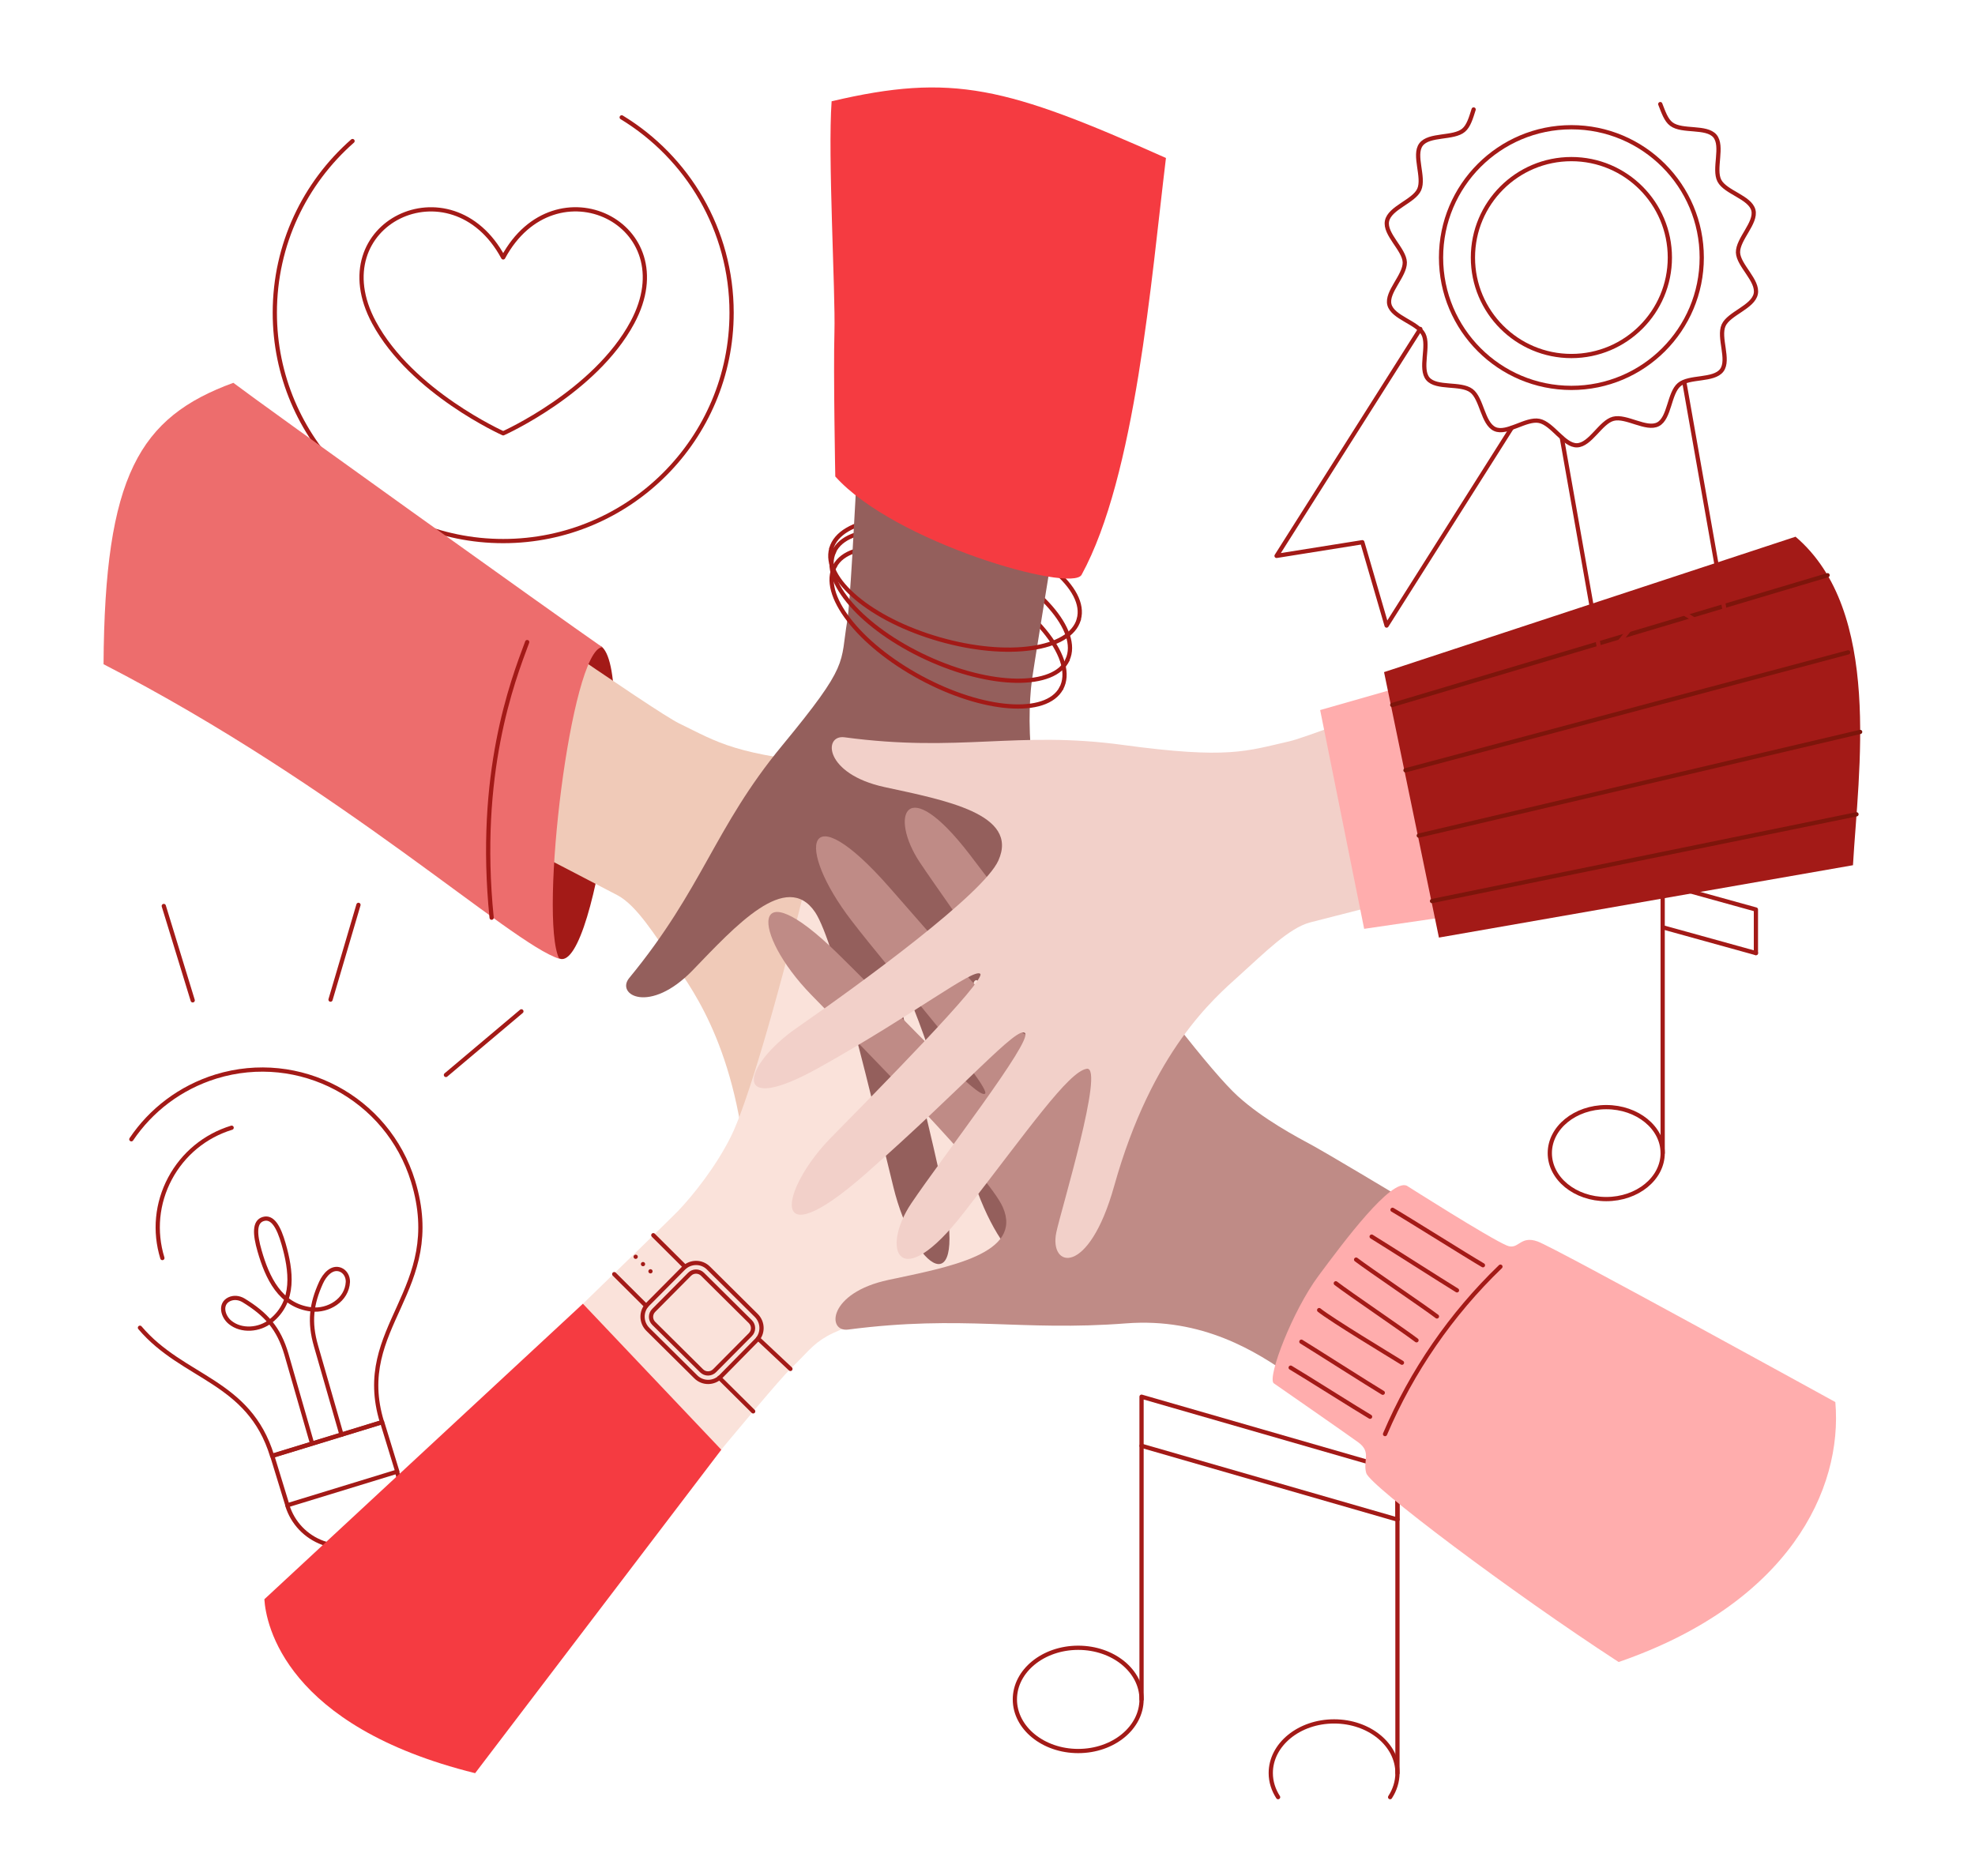 <?xml version="1.0" encoding="utf-8"?>
<!-- Generator: Adobe Illustrator 26.0.2, SVG Export Plug-In . SVG Version: 6.00 Build 0)  -->
<svg preserveAspectRatio="xMidYMid meet" version="1.1" xmlns="http://www.w3.org/2000/svg" xmlns:xlink="http://www.w3.org/1999/xlink" x="0px" y="0px"
	 viewBox="0 0 1400 1330" style="enable-background:new 0 0 1400 1330;" xml:space="preserve">
<g id="Illustration">
</g>
<g id="Travail">
	<g>
		<path style="fill:none;stroke:#A31A17;stroke-width:3;stroke-linecap:round;stroke-linejoin:round;stroke-miterlimit:10;" d="
			M93.1,807.7c13.8-20.5,34.5-36.6,60-44.5c59.1-18.1,121.6,15.1,139.7,74.2c23.8,77.7-42.9,102.9-22,170.9l-77.9,23.9
			c-16.4-53.7-63.1-54.8-93.7-90.9"/>
		<path style="fill:none;stroke:#A31A17;stroke-width:3;stroke-linecap:round;stroke-linejoin:round;stroke-miterlimit:10;" d="
			M164.2,799.5c-18.9,5.8-34.4,18.6-43.7,36c-9.3,17.5-11.2,37.5-5.4,56.4"/>
		<path style="fill:none;stroke:#A31A17;stroke-width:3;stroke-linecap:round;stroke-linejoin:round;stroke-miterlimit:10;" d="
			M242.1,1017.2l-18.1-63c-4.9-17-3.3-29.7,3.6-44.9c2.5-5.5,7.6-11.4,13.6-9.2c3.5,1.3,5.5,5,5.4,8.7
			c-0.6,12.9-13.9,20.9-25.9,19.5c-22.2-2.6-31.3-22.7-36.7-41.5c-3.4-11.8-3.9-20.7,2.7-22.6c6.6-1.9,10.9,5.8,14.3,17.6
			c5.4,18.8,8.5,40.7-9,54.7c-8.1,6.5-20.8,7.6-28.9,1c-5.1-4.1-7.6-13-0.6-16.4c3.2-1.5,6.9-1.1,10,0.7
			c16.1,9.8,25.1,19.9,30.5,38.2l18.2,63.3"/>
		
			<rect x="196.5" y="1019.5" transform="matrix(0.956 -0.293 0.293 0.956 -293.594 115.011)" style="fill:none;stroke:#A31A17;stroke-width:3;stroke-linecap:round;stroke-linejoin:round;stroke-miterlimit:10;" width="81.5" height="36.7"/>
		<path style="fill:none;stroke:#A31A17;stroke-width:3;stroke-linecap:round;stroke-linejoin:round;stroke-miterlimit:10;" d="
			M203.7,1067.4c3.8,12.3,13.1,22,25.1,26.4h0c17,6.1,36.1,0.3,46.7-14.3h0c7.6-10.4,9.8-23.7,6-35.9"/>
		
			<line style="fill:none;stroke:#A31A17;stroke-width:3;stroke-linecap:round;stroke-linejoin:round;stroke-miterlimit:10;" x1="136.6" y1="709.2" x2="116.1" y2="642.3"/>
		
			<line style="fill:none;stroke:#A31A17;stroke-width:3;stroke-linecap:round;stroke-linejoin:round;stroke-miterlimit:10;" x1="234.3" y1="708.7" x2="254.1" y2="641.5"/>
		
			<line style="fill:none;stroke:#A31A17;stroke-width:3;stroke-linecap:round;stroke-linejoin:round;stroke-miterlimit:10;" x1="316.1" y1="762.1" x2="369.6" y2="717"/>
	</g>
	<g>
		<g>
			
				<ellipse style="fill:none;stroke:#A31A17;stroke-width:3;stroke-linecap:round;stroke-linejoin:round;stroke-miterlimit:10;" cx="764.3" cy="1204.8" rx="44.9" ry="36.6"/>
			
				<polyline style="fill:none;stroke:#A31A17;stroke-width:3;stroke-linecap:round;stroke-linejoin:round;stroke-miterlimit:10;" points="
				809.2,1204.8 809.2,990.2 990.6,1042.5 990.6,1077.3 			"/>
			
				<line style="fill:none;stroke:#A31A17;stroke-width:3;stroke-linecap:round;stroke-linejoin:round;stroke-miterlimit:10;" x1="809.2" y1="1025" x2="990.6" y2="1077.3"/>
		</g>
		<g>
			<path style="fill:none;stroke:#A31A17;stroke-width:3;stroke-linecap:round;stroke-linejoin:round;stroke-miterlimit:10;" d="
				M906,1274.1c-3.3-5.1-5.2-10.9-5.2-17.1c0-20.2,20.1-36.6,44.9-36.6s44.9,16.4,44.9,36.6c0,6.2-1.9,12-5.2,17.1"/>
			
				<line style="fill:none;stroke:#A31A17;stroke-width:3;stroke-linecap:round;stroke-linejoin:round;stroke-miterlimit:10;" x1="990.6" y1="1257.1" x2="990.6" y2="1042.5"/>
		</g>
	</g>
	<g>
		<path style="fill:none;stroke:#A31A17;stroke-width:3;stroke-linecap:round;stroke-linejoin:round;stroke-miterlimit:10;" d="
			M440.7,83.2c46.7,28.4,77.9,79.8,77.9,138.5c0,89.4-72.5,161.9-161.9,161.9s-161.9-72.5-161.9-161.9c0-48.5,21.3-92,55.1-121.7"/>
		<path style="fill:none;stroke:#A31A17;stroke-width:3;stroke-linecap:round;stroke-linejoin:round;stroke-miterlimit:10;" d="
			M356.7,307.2c0,0,65-29,91.6-78.6c37.6-70.1-54.8-114.5-91.6-46.1c-36.8-68.4-129.2-23.9-91.6,46.1
			C291.8,278.2,356.7,307.2,356.7,307.2z"/>
	</g>
	<g>
		<g>
			<path style="fill:#A31A17;" d="M426.9,458.8c-18.1-17-58.6,195.9-32.5,219.4S451,481.5,426.9,458.8z"/>
			<path style="fill:#F0CAB8;" d="M233.2,343.4c101.6,71.1,231.2,161.2,248.1,169.4c28.3,13.8,39.3,22.4,114.6,29.6
				c75.3,7.2,111,31.8,193.2,39.9c15.3,1.5,8.1,28.6-35.7,27.9c-43.8-0.7-97.4-3.4-90.5,32.2c4.9,25.3,72.8,104.7,112.1,148.3
				c31.2,34.6,32,73-21.9,23.7c-57.3-52.4-90-93.4-96-91s54,100.6,76.4,137.6c26.5,43.7,24.4,95.4-29.9,19.2
				c-54.3-76.2-80.6-127.3-87.2-123c-6.5,4.3,36.9,99.1,50.9,136c13.9,36.8-6.5,66.2-37.6-1.9c-31.1-68.1-49.4-114.7-61.6-119.4
				c-12.2-4.8-5.1,101.7-5.5,117.8c-0.6,26-29.6,25.9-32.4-41.3c-4.3-99.8-38.5-145.8-52.4-165.8c-13.8-19.9-26.4-40.5-39.9-47.8
				c-8-4.3-146.9-76.4-257.8-133.9L233.2,343.4z"/>
			<path style="fill:#ED6D6D;" d="M426.9,458.8c-32.2-22.3-240.7-171.6-261.5-187.4c-66.7,24.4-91.2,65.8-92,199.5
				c169,87,289.1,198.3,323,208.8C381.9,650.5,404.7,460.9,426.9,458.8z"/>
			<path style="fill:none;stroke:#A31A17;stroke-width:3;stroke-linecap:round;stroke-linejoin:round;stroke-miterlimit:10;" d="
				M348.5,650.6c-10.3-102,14.6-167.1,25.2-195.4"/>
		</g>
		<g>
			<path style="fill:#FAE2DA;" d="M373.5,1195.9c75.9-93.4,173.2-212.3,186.8-225.4c22.7-21.8,16.4-25.5,89.9-43.5
				c73.5-18.1,105.1-47.6,185.4-67.6c14.9-3.7,3.8-29.5-39.4-22.4c-43.2,7.1-95.9,17.6-94.2-18.7c1.2-25.7,49-135.5,71.8-189.5
				c23.9-56.4,7.8-100.2-28.1-20.4c-31.9,70.8-54.9,132-61.2,130.6c-6.2-1.5,31.5-107,43.5-148.5c18.5-63.8-2.7-97-33.4-12.6
				c-32,88-48.1,137-55.2,133.7c-7.1-3.3,20.1-103.5,28.5-141.9c8.4-38.5-14-64.5-34.9,7.4c-20.9,71.9-32.2,120.6-43.6,127.1
				c-11.4,6.5,15.5-83.1,17.1-99.1c3.9-37.8-18-49.4-34.7,19.2C549.7,715,529,783.9,518.2,805.6c-10.8,21.7-27,41.9-37.6,53
				c-7.1,7.4-145.5,141.6-236.6,229.8L373.5,1195.9z"/>
			<g>
				<path style="fill:none;stroke:#A31A17;stroke-width:3;stroke-linecap:round;stroke-linejoin:round;stroke-miterlimit:10;" d="
					M459.1,924.7l25.4-25.6c4.9-4.9,12.8-5,17.7-0.1l33.9,33.6c4.9,4.9,5,12.8,0.1,17.7L510.9,976c-4.9,4.9-12.8,5-17.7,0.1
					l-33.9-33.6C454.3,937.6,454.2,929.6,459.1,924.7z"/>
				<path style="fill:none;stroke:#A31A17;stroke-width:3;stroke-linecap:round;stroke-linejoin:round;stroke-miterlimit:10;" d="
					M488.8,903.4c2.5-2.5,6.6-2.6,9.2,0l33.9,33.6c2.5,2.5,2.6,6.6,0,9.2l-25.4,25.6c-2.5,2.5-6.6,2.6-9.2,0l-33.9-33.6
					c-2.5-2.5-2.6-6.6,0-9.2L488.8,903.4z"/>
				
					<line style="fill:none;stroke:#A31A17;stroke-width:3;stroke-linecap:round;stroke-linejoin:round;stroke-miterlimit:10;" x1="485.5" y1="898" x2="463.1" y2="875.7"/>
				
					<line style="fill:none;stroke:#A31A17;stroke-width:3;stroke-linecap:round;stroke-linejoin:round;stroke-miterlimit:10;" x1="435.4" y1="903.3" x2="458" y2="925.8"/>
				
					<line style="fill:none;stroke:#A31A17;stroke-width:3;stroke-linecap:round;stroke-linejoin:round;stroke-miterlimit:10;" x1="537.4" y1="949" x2="560.3" y2="970.5"/>
				
					<line style="fill:none;stroke:#A31A17;stroke-width:3;stroke-linecap:round;stroke-linejoin:round;stroke-miterlimit:10;" x1="533.9" y1="1000.6" x2="509.9" y2="976.8"/>
				<g>
					<g>
						
							<line style="fill:none;stroke:#A31A17;stroke-width:3;stroke-linecap:round;stroke-linejoin:round;" x1="450.6" y1="891" x2="450.6" y2="891"/>
						
							<line style="fill:none;stroke:#A31A17;stroke-width:3;stroke-linecap:round;stroke-linejoin:round;stroke-dasharray:0,7.324;" x1="455.8" y1="896.2" x2="458.5" y2="898.7"/>
						
							<line style="fill:none;stroke:#A31A17;stroke-width:3;stroke-linecap:round;stroke-linejoin:round;" x1="461.1" y1="901.3" x2="461.1" y2="901.3"/>
					</g>
				</g>
			</g>
			<path style="fill:#F53B41;" d="M413.2,924.3l98.1,103.5l-174.5,229.3c-134.3-33.3-148.3-105.3-149.4-123.3L413.2,924.3z"/>
		</g>
		<g>
			<path style="fill:none;stroke:#A31A17;stroke-width:3;stroke-linecap:round;stroke-linejoin:round;stroke-miterlimit:10;" d="
				M591.8,401.3c10.7-19.8,55.3-16.4,99.6,7.5c44.3,23.9,71.6,59.4,60.9,79.2"/>
			<path style="fill:none;stroke:#A31A17;stroke-width:3;stroke-linecap:round;stroke-linejoin:round;stroke-miterlimit:10;" d="
				M591.1,391.2c9.4-20.4,54.2-19.8,99.9,1.3s75.2,54.8,65.7,75.2"/>
			<path style="fill:none;stroke:#A31A17;stroke-width:3;stroke-linecap:round;stroke-linejoin:round;stroke-miterlimit:10;" d="
				M589.3,388.8c6.2-21.6,50.5-27.9,98.9-14c48.4,13.9,82.7,42.7,76.5,64.3"/>
			<path style="fill:#945F5C;" d="M618.1,98.1c-5.2,122.6-13.9,320.6-17.5,341.9c-5.2,31,2,30.2-46.2,88.6
				c-48.2,58.4-55.9,101-108.4,164.8c-9.7,11.9,14.6,25.9,45-5.5c30.4-31.5,66.5-71.3,86.8-41.2c14.4,21.4,41.5,137.9,55.5,194.9
				c14.5,59.5,53.6,85.1,34.7-0.5c-16.7-75.8-34.7-138.7-28.8-141.3s38.6,104.6,53.7,145.1c23.2,62.3,60.1,76.2,34.4-9.8
				c-26.8-89.7-43.2-138.6-35.5-140.2c7.7-1.6,45.6,95,61.8,130.9c16.2,35.9,49.8,43.4,23.6-26.8s-46.1-116-40.9-128
				s37.2,75.9,45.4,89.8c19.4,32.6,44,28.9,16.4-36.1c-36.5-86.1-60.9-153.8-65.2-177.7s-3.4-49.8-1.4-65
				c1.5-11.3,39.3-243.7,58.8-363.6L618.1,98.1z"/>
			<path style="fill:#F53B41;" d="M592.1,337.8c41.8,46.8,167.5,82.7,174.6,69.7c38.3-70.1,49.3-209.3,59.8-295.5
				c-113.1-50.5-151.2-60.4-237-40.2c-2.8,39,2.8,135.1,2,163.7S592.1,337.8,592.1,337.8z"/>
			<path style="fill:none;stroke:#A31A17;stroke-width:3;stroke-linecap:round;stroke-linejoin:round;stroke-miterlimit:10;" d="
				M752.3,488c-10.7,19.8-55.3,16.4-99.6-7.5c-44.3-23.9-71.6-59.4-60.9-79.2"/>
			<path style="fill:none;stroke:#A31A17;stroke-width:3;stroke-linecap:round;stroke-linejoin:round;stroke-miterlimit:10;" d="
				M756.8,467.7c-9.4,20.4-54.2,19.8-99.9-1.3c-45.7-21.1-75.2-54.8-65.7-75.2"/>
			<path style="fill:none;stroke:#A31A17;stroke-width:3;stroke-linecap:round;stroke-linejoin:round;stroke-miterlimit:10;" d="
				M764.7,439.2c-6.2,21.6-50.5,27.9-98.9,14c-48.4-13.9-82.7-42.7-76.5-64.3"/>
		</g>
		<g>
			<path style="fill:#BF8B86;" d="M1111.4,1131c-82.4-66.4-172.9-138.7-195.3-154.8c-25.6-18.3-64-42.1-117.7-38
				c-75.5,5.8-115.3-6.2-197.2,4.4c-15.2,2-14.3-26.1,28.6-35.2c42.8-9.1,95.7-18.5,81-51.7c-10.5-23.5-94.8-108.4-135.8-150.5
				c-42.7-43.9-43.7-90.5,18.8-29.2c55.4,54.4,99.1,103.1,104.4,99.4s-68.2-88.2-94.5-122.6c-40.5-52.7-32.7-91.3,26.6-23.9
				c61.8,70.3,94.6,110.1,100,104.5s-56.3-89.1-78.2-121.9s-10.4-65.2,35.2-5.8c45.6,59.4,73.9,100.7,86.8,102.6
				c12.9,1.9-44.6-71.8-52-86.1c-17.3-33.8-1.2-52.6,39.3,5.3c53.6,76.7,98,133.2,116,149.6c18,16.3,40.8,28.4,54.3,35.7
				c14.9,8.1,158,94,275.8,164.9L1111.4,1131z"/>
			<path style="fill:#FFADAD;" d="M902.8,980.6c-4.4-4.7,13.4-51.3,31.9-76.2s51.2-68.7,62.5-63.8c0,0,58,36.9,70.9,42.4
				c8.5,3.6,9.2-7.5,22-2.8c12.8,4.7,210.9,113.8,210.9,113.8c5.4,62-33,142.7-153.6,184.3c-76.6-49.8-176.3-125-178.9-133.9
				c-2.6-8.8,3.9-14.8-5.6-21.8C953.4,1015.7,902.8,980.6,902.8,980.6z"/>
			<path style="fill:none;stroke:#A31A17;stroke-width:3;stroke-linecap:round;stroke-linejoin:round;stroke-miterlimit:10;" d="
				M981.8,1016.7c18.9-44.5,46.9-85.1,81.8-118.7"/>
			<path style="fill:none;stroke:#A31A17;stroke-width:3;stroke-linecap:round;stroke-linejoin:round;stroke-miterlimit:10;" d="
				M987.1,857.7c11.5,6.7,52.6,32.6,64.1,39.3"/>
			<path style="fill:none;stroke:#A31A17;stroke-width:3;stroke-linecap:round;stroke-linejoin:round;stroke-miterlimit:10;" d="
				M972.3,876.7c10.3,6.3,50.2,31.8,60.5,38.1"/>
			<path style="fill:none;stroke:#A31A17;stroke-width:3;stroke-linecap:round;stroke-linejoin:round;stroke-miterlimit:10;" d="
				M961.3,893c9.2,7,48.1,33.3,57.3,40.3"/>
			<path style="fill:none;stroke:#A31A17;stroke-width:3;stroke-linecap:round;stroke-linejoin:round;stroke-miterlimit:10;" d="
				M946.9,909.8c9.2,7.1,48,33.4,57.2,40.4"/>
			<path style="fill:none;stroke:#A31A17;stroke-width:3;stroke-linecap:round;stroke-linejoin:round;stroke-miterlimit:10;" d="
				M935.1,928.8c8.9,7.1,49,31.3,58.7,37.3"/>
			<path style="fill:none;stroke:#A31A17;stroke-width:3;stroke-linecap:round;stroke-linejoin:round;stroke-miterlimit:10;" d="
				M922.5,951.2c9.3,5.7,48.3,30.6,57.7,36.2"/>
			<path style="fill:none;stroke:#A31A17;stroke-width:3;stroke-linecap:round;stroke-linejoin:round;stroke-miterlimit:10;" d="
				M914.9,969.6c8.9,5.2,47.4,29.6,56.3,34.8"/>
		</g>
		<g>
			<path style="fill:#F2D0C9;" d="M1223.4,405.8C1105.5,453,934.1,521,914.2,525.5c-30.7,7-43.4,12.8-118.4,2.6
				c-75-10.2-115.3,5.6-197.2-5.4c-15.2-2-14.4,26,28.4,35.3c42.8,9.3,95.6,19,80.7,52.1c-10.6,23.5-94.8,85.2-143,118.7
				c-38.3,26.6-47.8,63.7,15.9,28.1c67.8-37.9,109-70.3,114.2-66.6c5.3,3.7-75.6,85.6-105.9,116.4c-35.8,36.5-45.6,87.3,24.7,25.5
				s107.6-105.5,113-99.8c5.4,5.7-58.6,88-80.6,120.7c-22,32.7-8.9,66,37.1,6.8s74.4-100.3,87.3-102.2
				c12.9-1.8-18.3,100.2-21.6,115.9c-5.4,25.5,22.9,32,41-32.8c27-96.2,70.9-133.1,88.9-149.4c18-16.2,35-33.4,49.8-37.4
				c10.3-2.8,213.9-54.3,337.9-85.6L1223.4,405.8z"/>
			<polygon style="fill:#FFADAD;" points="935.8,503.4 967,658.5 1072.2,643.1 1018.4,479.8 			"/>
			<path style="fill:#A31A17;" d="M981.1,476.5l38.9,188.2l293.5-51.3c3.8-66.4,21.1-180.2-40.7-232.9L981.1,476.5z"/>
			<g>
				
					<line style="fill:none;stroke:#7D150B;stroke-width:3;stroke-linecap:round;stroke-linejoin:round;stroke-miterlimit:10;" x1="986.9" y1="499.8" x2="1295.5" y2="407.8"/>
				
					<line style="fill:none;stroke:#7D150B;stroke-width:3;stroke-linecap:round;stroke-linejoin:round;stroke-miterlimit:10;" x1="996.3" y1="546.1" x2="1310.1" y2="462.5"/>
				
					<line style="fill:none;stroke:#7D150B;stroke-width:3;stroke-linecap:round;stroke-linejoin:round;stroke-miterlimit:10;" x1="1005.7" y1="592.4" x2="1318.6" y2="518.9"/>
				
					<line style="fill:none;stroke:#7D150B;stroke-width:3;stroke-linecap:round;stroke-linejoin:round;stroke-miterlimit:10;" x1="1015.1" y1="638.8" x2="1316" y2="577.3"/>
			</g>
		</g>
	</g>
	<g>
		
			<ellipse style="fill:none;stroke:#A31A17;stroke-width:3;stroke-linecap:round;stroke-linejoin:round;stroke-miterlimit:10;" cx="1138.6" cy="817.5" rx="40" ry="32.6"/>
		
			<polyline style="fill:none;stroke:#A31A17;stroke-width:3;stroke-linecap:round;stroke-linejoin:round;stroke-miterlimit:10;" points="
			1178.6,817.5 1178.6,626.5 1244.7,644.8 1244.7,675.7 		"/>
		
			<line style="fill:none;stroke:#A31A17;stroke-width:3;stroke-linecap:round;stroke-linejoin:round;stroke-miterlimit:10;" x1="1178.6" y1="657.4" x2="1244.7" y2="675.7"/>
	</g>
	<g>
		<path style="fill:none;stroke:#A31A17;stroke-width:3;stroke-linecap:round;stroke-linejoin:round;stroke-miterlimit:10;" d="
			M1176.9,73.8c2.2,5.6,4.1,11.4,7.9,14.2c7.6,5.7,24.7,1.3,30.8,8.4c6.1,7.2-1.1,23.4,3.2,31.7c4.3,8.3,21.7,11.7,24.1,20.9
			c2.3,9-11.1,20.5-10.9,30c0.3,9.2,14.5,19.9,12.6,29.3c-1.9,9.4-19,13.9-22.8,22.3c-3.9,8.7,4.3,24.4-1.3,31.9
			c-5.7,7.6-23.1,4.1-30.2,10.2c-7.2,6.1-6.7,23.8-15,28.1c-8.3,4.3-22.5-6.3-31.7-3.9c-9,2.3-16.2,18.5-25.7,18.8
			c-9.2,0.3-17.4-15.4-26.8-17.3c-9.4-1.9-22.9,9.6-31.4,5.8c-8.7-3.9-9.2-21.6-16.7-27.2c-7.6-5.7-24.7-1.3-30.8-8.4
			c-6.1-7.2,1.1-23.4-3.2-31.7c-4.3-8.3-21.7-11.7-24.1-20.9c-2.3-9,11.1-20.5,10.9-30c-0.3-9.2-14.5-19.9-12.6-29.3
			c1.9-9.4,19-13.9,22.8-22.3c3.9-8.7-4.3-24.4,1.3-31.9c5.7-7.6,23.1-4.1,30.2-10.2c3.6-3,5.3-9,7.1-14.7"/>
		
			<circle style="fill:none;stroke:#A31A17;stroke-width:3;stroke-linecap:round;stroke-linejoin:round;stroke-miterlimit:10;" cx="1113.9" cy="182.6" r="92.4"/>
		
			<circle style="fill:none;stroke:#A31A17;stroke-width:3;stroke-linecap:round;stroke-linejoin:round;stroke-miterlimit:10;" cx="1113.9" cy="182.6" r="69.8"/>
		
			<polyline style="fill:none;stroke:#A31A17;stroke-width:3;stroke-linecap:round;stroke-linejoin:round;stroke-miterlimit:10;" points="
			1006.8,233.2 904.9,394.1 965.7,384.4 982.9,443.5 1071.6,303.3 		"/>
		
			<polyline style="fill:none;stroke:#A31A17;stroke-width:3;stroke-linecap:round;stroke-linejoin:round;stroke-miterlimit:10;" points="
			1194.1,271.8 1226.4,454.8 1173.9,422.7 1135.5,470.8 1107.1,310.3 		"/>
	</g>
</g>
</svg>
